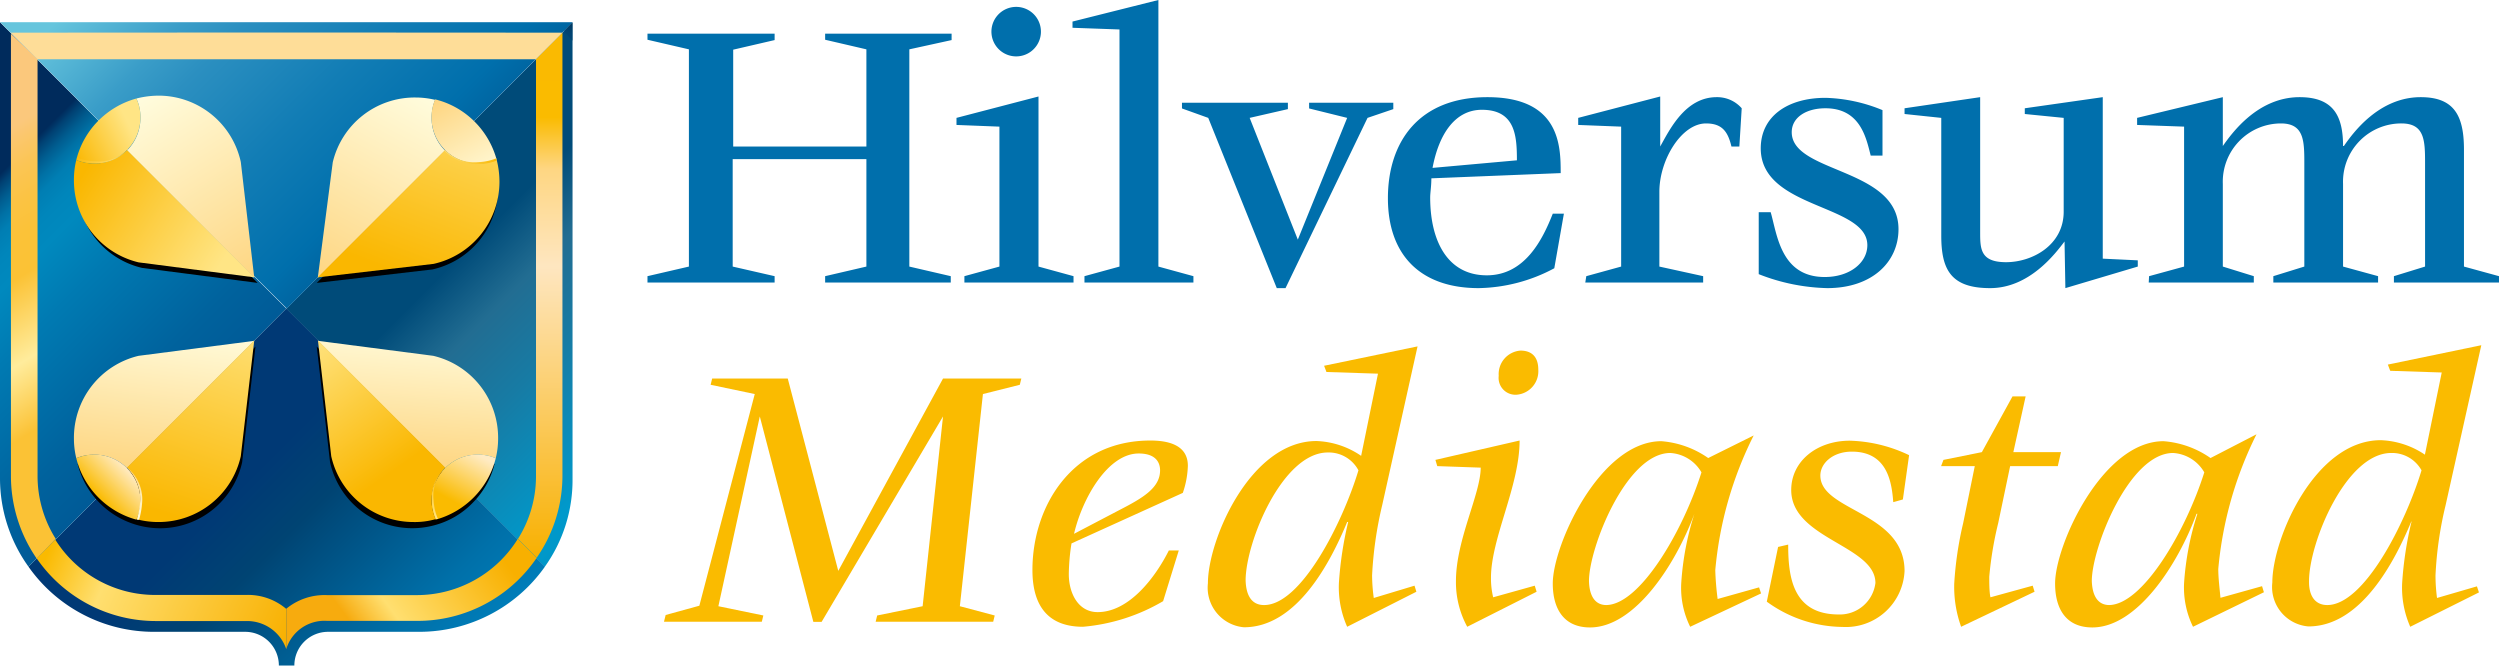 <svg xmlns="http://www.w3.org/2000/svg" xmlns:xlink="http://www.w3.org/1999/xlink" viewBox="0 0 148.46 39.57"><defs><style>.\38 efcf11f-ff49-4bfb-96ee-e56d307e610e{fill:url(#881ca0c2-9396-46f9-85f2-27cfa6e3aac0)}.f5c3751a-aeb5-4785-b714-00c44b79c99a{fill:url(#b9fec535-f4a2-48bf-96be-f7f103ba7955)}.\38 df0e957-5aca-4ea7-991d-7a99e45281c7{fill:url(#9fe0f704-2d56-40a2-bc20-66841dcbcb96)}.c2b5dbc9-70de-458f-8ee1-480e8b3668bd{fill:url(#199c4623-2a0f-4cb0-a424-fd34c5e5fc6d)}.\31 dd7c9b7-a800-458f-b144-8c51760740a0{fill:url(#dc118a45-92f2-4204-86b3-9600591ae166)}.\30 d78156a-e471-464e-889a-7af139939752{fill:url(#d24065f3-51ca-439f-8905-83d97446bafd)}.\31 dc51eb2-5dbd-46ac-b646-99bf06c373db{fill:url(#82451a1d-5510-4984-823b-0e7775f20bcd)}.dc504515-25a8-40ac-a3ce-54c8d1eff926{fill:url(#38b1fc5c-ec1a-4611-8daa-a34775a4da30)}.\33 d63c877-154a-44f9-9b90-36d5caee93c7{fill:url(#86d715c3-1d7c-4a3e-9d57-31de8d70829e)}.\36 d9557cb-8f72-43c8-904a-5339fe39f282{fill:url(#81ec45fa-6fe1-4b8f-8405-3b3f6aeeb431)}.\37 c5eb603-6d05-49ae-a647-b6e02ddb0df2{fill:url(#729b56cc-f95b-495f-a9ca-06fba05d7bf0)}.a2332425-d519-461f-bc86-fb8f6ae0d8dd{fill:url(#3dcae211-6210-4367-b691-0f9a3149230e)}.ed6d0b22-4ac7-47a3-80e3-e24c10c33b46{fill:url(#0f73f955-2fac-4538-9508-3c207feaceb9)}.cd8adf25-4d18-453e-9c91-799214a99129{fill:url(#cf53ee6f-b797-4747-87e3-00543cea4a47)}.\37 42bb4d4-5830-40c3-bc7f-1ad86066ae8e{fill:url(#6387ab88-7e20-4c3e-9930-20033d2fdd0a)}.a4db3cf2-b6b4-439c-868d-c63ca16144db{fill:url(#4cf71851-739a-4ce2-ba49-e0e2a8be947d)}.\37 0f99bf5-e900-4026-bc76-ed2c9b634b55{fill:url(#f98334ac-37f5-423d-92e4-2f374a684afb)}.e3406511-8f01-4c1d-8db0-0946a1df2039{fill:url(#10bd4646-e8b4-44c0-a2a5-bec267abe49d)}.\34 c687947-af95-4871-ad39-97dc4bfd96c7{fill:url(#85ed0afe-e670-4a16-87ec-99876c747f87)}.e955f38e-4fea-48a3-b35f-cad2b30e16db{fill:url(#7ff213e9-a744-4f79-9fc8-81025bac71ec)}.\35 da9fa30-af14-4078-9555-67d0bb2f4ddb{fill:url(#acead88e-4f20-462e-802c-65a632baa419)}.\36 0b3191f-302b-4b51-844a-e1346349facb{fill:url(#bad61f34-522e-48a9-8613-6854268364da)}.\35 edb2638-65c4-4fd4-8ac3-7c00604b6dff{fill:url(#f9b6803c-4095-4f0d-830e-e414256d0129)}.\38 a5726ea-acb3-41a5-8869-c1fa82daf6b3{fill:url(#b0bbdb6f-af0b-49a8-b4b6-e0557eb9f375)}.bbf84b65-b6f9-4638-8277-6522bfb533ee{fill:url(#ecc4fa80-0eab-42b3-bd7a-b1adc82bfdb2)}.fffd1a68-7db0-46bb-abfb-4cef23b9e437{fill:url(#a1ae24e2-29ca-4a4d-a711-165eb7cf9e99)}.\31 e5cbb92-d6b0-4890-8f95-7271687f0a76{fill:#006fac}.\39 011977f-4899-4bb8-bd5b-47e0b5cd0746{fill:url(#f8070fc8-7f1d-42d5-9ede-62041770217b)}.b7e8d0e7-87af-406e-a33e-e0dbbc1b5693{fill:url(#439f1eed-1092-4515-a336-96b5244608ce)}.bf1589f1-cd62-435b-9931-766d7a6eccae{fill:url(#e3507f29-5f0b-48a3-a1d6-4ca1140215ae)}.\31 da6f025-7e5f-423a-8fc8-09b2639af619{fill:url(#92e418da-79c5-4429-b947-369e3e29d2b4)}.b05a9fff-f77e-441d-a163-81112aa86582{fill:url(#919477c4-7e20-48b3-a78d-a890818109b2)}.\39 4c47e8f-86d5-4cfb-97dc-5608a2948e17{fill:url(#6f26dc15-a926-44b7-a758-6af6391c4996)}.\37 4a7f1b4-0b07-4530-864c-332a94878dd4{fill:url(#d5cbda5e-1036-49df-9d3a-a305d9ea4ae3)}.\36 fecc7c9-5bea-4729-bd75-0d6436f08088{fill:url(#b2b73dc7-29e1-4c1f-8f6b-c29af723a53e)}.fedffb23-5038-42a2-bc50-5e656531463f{fill:url(#b173ee9e-ea78-43c5-b4f1-e6530abf25c4)}</style><linearGradient id="881ca0c2-9396-46f9-85f2-27cfa6e3aac0" x1="3975.96" y1="3847.59" x2="3947.1" y2="3818.73" gradientTransform="matrix(.5 0 0 .5 -1944.38 -1896)" gradientUnits="userSpaceOnUse"><stop offset="0" stop-color="#00234c"/><stop offset=".01" stop-color="#003660"/><stop offset=".04" stop-color="#005481"/><stop offset=".07" stop-color="#006d9c"/><stop offset=".11" stop-color="#0081b1"/><stop offset=".15" stop-color="#008ec0"/><stop offset=".19" stop-color="#0097c8"/><stop offset=".26" stop-color="#0099cb"/><stop offset=".61" stop-color="#177ba4"/><stop offset=".82" stop-color="#226d92"/><stop offset="1" stop-color="#004b79"/></linearGradient><linearGradient id="b9fec535-f4a2-48bf-96be-f7f103ba7955" x1="3946.91" y1="3884.04" x2="3915.24" y2="3852.37" gradientTransform="matrix(.5 0 0 .5 -1944.38 -1896.28)" gradientUnits="userSpaceOnUse"><stop offset="0" stop-color="#003362"/><stop offset=".25" stop-color="#007fbb"/><stop offset=".43" stop-color="#0070a9"/><stop offset=".78" stop-color="#004979"/><stop offset=".82" stop-color="#004473"/><stop offset="1" stop-color="#003975"/></linearGradient><linearGradient id="9fe0f704-2d56-40a2-bc20-66841dcbcb96" x1="3882.56" y1="3819.5" x2="3914.26" y2="3851.21" gradientTransform="matrix(.5 0 0 .5 -1944.38 -1896.28)" gradientUnits="userSpaceOnUse"><stop offset="0" stop-color="#002b5c"/><stop offset=".02" stop-color="#004274"/><stop offset=".05" stop-color="#005c8f"/><stop offset=".08" stop-color="#0070a4"/><stop offset=".11" stop-color="#007eb3"/><stop offset=".16" stop-color="#0086bb"/><stop offset=".22" stop-color="#0089be"/><stop offset=".36" stop-color="#007ab2"/><stop offset=".65" stop-color="#00629d"/><stop offset=".82" stop-color="#005996"/><stop offset="1" stop-color="#003f7e"/></linearGradient><linearGradient id="199c4623-2a0f-4cb0-a424-fd34c5e5fc6d" x1="3821.62" y1="3758.98" x2="3855.82" y2="3793.45" gradientTransform="matrix(.5 0 0 .5 -1900.56 -1885.03)" gradientUnits="userSpaceOnUse"><stop offset="0" stop-color="#66c5dd"/><stop offset=".02" stop-color="#62c1db"/><stop offset=".22" stop-color="#3a9dc8"/><stop offset=".33" stop-color="#2b8fc0"/><stop offset=".58" stop-color="#127db5"/><stop offset=".82" stop-color="#006fac"/><stop offset="1" stop-color="#005994"/></linearGradient><linearGradient id="dc118a45-92f2-4204-86b3-9600591ae166" x1="3764.4" y1="3805.78" x2="3784.25" y2="3838.59" gradientTransform="matrix(.5 0 0 .5 -1885.18 -1893.1)" gradientUnits="userSpaceOnUse"><stop offset="0" stop-color="#fbc87c"/><stop offset=".04" stop-color="#fbc76d"/><stop offset=".12" stop-color="#fbc554"/><stop offset=".21" stop-color="#fbc343"/><stop offset=".3" stop-color="#fbc238"/><stop offset=".41" stop-color="#fbc235"/><stop offset=".64" stop-color="#ffec9c"/><stop offset=".84" stop-color="#fbc235"/><stop offset="1" stop-color="#fbc235"/></linearGradient><linearGradient id="d24065f3-51ca-439f-8905-83d97446bafd" x1="3812.81" y1="3861" x2="3828.14" y2="3849.67" gradientTransform="matrix(.5 0 0 .5 -1885.25 -1893.1)" gradientUnits="userSpaceOnUse"><stop offset="0" stop-color="#f7ab0e"/><stop offset=".01" stop-color="#f7ad13"/><stop offset=".25" stop-color="#ffdf70"/><stop offset="1" stop-color="#f8b000"/></linearGradient><linearGradient id="82451a1d-5510-4984-823b-0e7775f20bcd" x1="3776.51" y1="3851.07" x2="3804.44" y2="3863.17" gradientTransform="matrix(.5 0 0 .5 -1885.25 -1893.1)" gradientUnits="userSpaceOnUse"><stop offset="0" stop-color="#faba01"/><stop offset=".25" stop-color="#ffdf70"/><stop offset="1" stop-color="#f8b000"/></linearGradient><linearGradient id="38b1fc5c-ec1a-4611-8daa-a34775a4da30" x1="3801.42" y1="3818.68" x2="3788.14" y2="3797.48" gradientTransform="matrix(.5 0 0 .5 -1885.25 -1893.1)" gradientUnits="userSpaceOnUse"><stop offset="0" stop-color="#fed682"/><stop offset="1" stop-color="#fffcdd"/></linearGradient><linearGradient id="86d715c3-1d7c-4a3e-9d57-31de8d70829e" x1="3798.05" y1="3670.8" x2="3804.87" y2="3667.4" gradientTransform="matrix(.5 0 0 .5 -1894.74 -1826.23)" gradientUnits="userSpaceOnUse"><stop offset="0" stop-color="#fab700"/><stop offset="1" stop-color="#ffe585"/></linearGradient><linearGradient id="81ec45fa-6fe1-4b8f-8405-3b3f6aeeb431" x1="3822.87" y1="3583.22" x2="3834.81" y2="3561.07" gradientTransform="matrix(.5 0 0 .5 -1892.37 -1775.04)" xlink:href="#38b1fc5c-ec1a-4611-8daa-a34775a4da30"/><linearGradient id="729b56cc-f95b-495f-a9ca-06fba05d7bf0" x1="3802.91" y1="3606.1" x2="3805.24" y2="3588.37" gradientTransform="matrix(.5 0 0 .5 -1892.37 -1775.04)" xlink:href="#38b1fc5c-ec1a-4611-8daa-a34775a4da30"/><linearGradient id="3dcae211-6210-4367-b691-0f9a3149230e" x1="3832.51" y1="3605.32" x2="3833.81" y2="3588.93" gradientTransform="matrix(.5 0 0 .5 -1892.37 -1775.04)" xlink:href="#38b1fc5c-ec1a-4611-8daa-a34775a4da30"/><linearGradient id="0f73f955-2fac-4538-9508-3c207feaceb9" x1="33792.8" y1="35115.44" x2="33790.64" y2="35121.2" gradientTransform="matrix(.1 0 0 .1 -3345.27 -3510.14)" gradientUnits="userSpaceOnUse"><stop offset="0" stop-color="#003961"/><stop offset="1" stop-color="#004473"/></linearGradient><linearGradient id="cf53ee6f-b797-4747-87e3-00543cea4a47" x1="3834.59" y1="3791.63" x2="3834.59" y2="3852.66" gradientTransform="matrix(.5 0 0 .5 -1885.22 -1893.11)" gradientUnits="userSpaceOnUse"><stop offset="0" stop-color="#faba01"/><stop offset=".14" stop-color="#fabb00"/><stop offset=".24" stop-color="#fed682"/><stop offset=".43" stop-color="#fee6c0"/><stop offset="1" stop-color="#f8b000"/></linearGradient><linearGradient id="6387ab88-7e20-4c3e-9930-20033d2fdd0a" x1="6430.88" y1="7189.12" x2="6430.88" y2="7193.53" gradientTransform="matrix(.37 0 0 .37 -2389.42 -2688.34)" gradientUnits="userSpaceOnUse"><stop offset="0" stop-color="#fff2d8"/><stop offset="1" stop-color="#fedd98"/></linearGradient><linearGradient id="4cf71851-739a-4ce2-ba49-e0e2a8be947d" x1="3780.18" y1="3807.14" x2="3796.72" y2="3817.66" gradientTransform="matrix(.5 0 0 .5 -1885.25 -1893.1)" xlink:href="#86d715c3-1d7c-4a3e-9d57-31de8d70829e"/><linearGradient id="f98334ac-37f5-423d-92e4-2f374a684afb" x1="3817.46" y1="3818.52" x2="3827.69" y2="3791.47" gradientTransform="matrix(.5 0 0 .5 -1885.25 -1893.1)" xlink:href="#86d715c3-1d7c-4a3e-9d57-31de8d70829e"/><linearGradient id="10bd4646-e8b4-44c0-a2a5-bec267abe49d" x1="3790.34" y1="3847.29" x2="3798.76" y2="3821.64" gradientTransform="matrix(.5 0 0 .5 -1885.25 -1893.1)" xlink:href="#86d715c3-1d7c-4a3e-9d57-31de8d70829e"/><linearGradient id="85ed0afe-e670-4a16-87ec-99876c747f87" x1="3804.64" y1="3708.09" x2="3801.12" y2="3711.5" gradientTransform="matrix(.5 0 0 .5 -1894.74 -1826.23)" gradientUnits="userSpaceOnUse"><stop offset="0" stop-color="#ffebc3"/><stop offset="1" stop-color="#fabb00"/></linearGradient><linearGradient id="7ff213e9-a744-4f79-9fc8-81025bac71ec" x1="3816.95" y1="3842.44" x2="3806" y2="3826.81" gradientTransform="matrix(.5 0 0 .5 -1885.22 -1893.15)" xlink:href="#86d715c3-1d7c-4a3e-9d57-31de8d70829e"/><linearGradient id="acead88e-4f20-462e-802c-65a632baa419" x1="3846.05" y1="3706.36" x2="3843" y2="3711.84" xlink:href="#85ed0afe-e670-4a16-87ec-99876c747f87"/><linearGradient id="bad61f34-522e-48a9-8613-6854268364da" x1="3841.74" y1="3664.34" x2="3847.45" y2="3674.26" gradientTransform="matrix(.5 0 0 .5 -1894.74 -1826.23)" xlink:href="#38b1fc5c-ec1a-4611-8daa-a34775a4da30"/><linearGradient id="f9b6803c-4095-4f0d-830e-e414256d0129" x1="3733.4" y1="3636.59" x2="3737.93" y2="3639.47" gradientTransform="matrix(.5 0 0 .5 -1861.78 -1809.85)" xlink:href="#86d715c3-1d7c-4a3e-9d57-31de8d70829e"/><linearGradient id="b0bbdb6f-af0b-49a8-b4b6-e0557eb9f375" x1="3843.23" y1="3634.7" x2="3836.17" y2="3633.2" gradientTransform="matrix(.5 0 0 .5 -1892 -1807.6)" xlink:href="#86d715c3-1d7c-4a3e-9d57-31de8d70829e"/><linearGradient id="ecc4fa80-0eab-42b3-bd7a-b1adc82bfdb2" x1="3798.03" y1="3670.5" x2="3799.18" y2="3676.53" gradientTransform="matrix(.5 0 0 .5 -1891.17 -1807.42)" xlink:href="#38b1fc5c-ec1a-4611-8daa-a34775a4da30"/><linearGradient id="a1ae24e2-29ca-4a4d-a711-165eb7cf9e99" x1="-11434.31" y1="3670.8" x2="-11433.16" y2="3676.83" gradientTransform="matrix(-.5 0 0 .5 -5690.89 -1807.61)" xlink:href="#86d715c3-1d7c-4a3e-9d57-31de8d70829e"/><linearGradient id="f8070fc8-7f1d-42d5-9ede-62041770217b" x1="39.43" y1="29.69" x2="60.64" y2="29.69" gradientUnits="userSpaceOnUse"><stop offset="0" stop-color="#fabb00"/><stop offset="1" stop-color="#fabb00"/></linearGradient><linearGradient id="439f1eed-1092-4515-a336-96b5244608ce" x1="61.31" y1="31.69" x2="70.59" y2="31.69" xlink:href="#f8070fc8-7f1d-42d5-9ede-62041770217b"/><linearGradient id="e3507f29-5f0b-48a3-a1d6-4ca1140215ae" x1="71.74" y1="28.88" x2="84.18" y2="28.88" xlink:href="#f8070fc8-7f1d-42d5-9ede-62041770217b"/><linearGradient id="92e418da-79c5-4429-b947-369e3e29d2b4" x1="85.24" y1="29.02" x2="91.34" y2="29.02" xlink:href="#f8070fc8-7f1d-42d5-9ede-62041770217b"/><linearGradient id="919477c4-7e20-48b3-a78d-a890818109b2" x1="92.17" y1="31.5" x2="104.54" y2="31.5" xlink:href="#f8070fc8-7f1d-42d5-9ede-62041770217b"/><linearGradient id="6f26dc15-a926-44b7-a758-6af6391c4996" x1="104.9" y1="31.69" x2="113.4" y2="31.69" xlink:href="#f8070fc8-7f1d-42d5-9ede-62041770217b"/><linearGradient id="d5cbda5e-1036-49df-9d3a-a305d9ea4ae3" x1="115.31" y1="30.38" x2="122.43" y2="30.38" xlink:href="#f8070fc8-7f1d-42d5-9ede-62041770217b"/><linearGradient id="b2b73dc7-29e1-4c1f-8f6b-c29af723a53e" x1="122.04" y1="31.5" x2="134.4" y2="31.5" xlink:href="#f8070fc8-7f1d-42d5-9ede-62041770217b"/><linearGradient id="b173ee9e-ea78-43c5-b4f1-e6530abf25c4" x1="134.89" y1="28.88" x2="147.32" y2="28.88" xlink:href="#f8070fc8-7f1d-42d5-9ede-62041770217b"/></defs><title>Middel 1</title><g id="0695d920-4f2c-409a-af0b-f153eabb61f9" data-name="Laag 2"><g id="9add1db8-db33-4b9b-97e9-7f1cf940aeb2" data-name="Laag 1"><path class="8efcf11f-ff49-4bfb-96ee-e56d307e610e" d="M32.35 33.66a8.85 8.85 0 0 0 1.65-5.2V1.34l-17 17z"/><path class="f5c3751a-aeb5-4785-b714-00c44b79c99a" d="M17 18.32L1.69 33.65a9.1 9.1 0 0 0 7.46 3.87h5.41a2 2 0 0 1 2 2h.92a2 2 0 0 1 2-2h5.42a9.13 9.13 0 0 0 7.46-3.87z"/><path class="8df0e957-5aca-4ea7-991d-7a99e45281c7" d="M0 1.32v27.09a9 9 0 0 0 1.69 5.24L17 18.32"/><path class="c2b5dbc9-70de-458f-8ee1-480e8b3668bd" d="M34.01 1.32h-34l17.02 17"/><path class="1dd7c9b7-a800-458f-b144-8c51760740a0" d="M.65 2v26.26a8.63 8.63 0 0 0 1.53 4.91L3.31 32a7 7 0 0 1-1.08-3.75V3.51"/><path class="0d78156a-e471-464e-889a-7af139939752" d="M17 36.15a3.57 3.57 0 0 1 2.4-.81h5.37A7.06 7.06 0 0 0 30.75 32l1.12 1.13a8.55 8.55 0 0 1-7.08 3.74h-5.37A2.37 2.37 0 0 0 17 38.54v-2.39z"/><path class="1dc51eb2-5dbd-46ac-b646-99bf06c373db" d="M17 36.16a3.51 3.51 0 0 0-2.39-.83H9.28a7 7 0 0 1-6-3.29l-1.1 1.12a8.6 8.6 0 0 0 7.11 3.72h5.37A2.45 2.45 0 0 1 17 38.55v-2.4.01z"/><path class="dc504515-25a8-40ac-a3ce-54c8d1eff926" d="M9.44 5.68a5.41 5.41 0 0 0-1.34.17A2.62 2.62 0 0 1 8.34 7a2.72 2.72 0 0 1-.8 1.94l7.56 7.56-.8-6.88a5 5 0 0 0-4.86-3.94z"/><path class="3d63c877-154a-44f9-9b90-36d5caee93c7" d="M8.1 5.85a5.07 5.07 0 0 0-2.28 1.34A5 5 0 0 0 4.53 9.5 2.74 2.74 0 0 0 8.34 7a2.62 2.62 0 0 0-.24-1.15z"/><path d="M5.8 10.05a2.73 2.73 0 0 1-1.07-.22 5 5 0 0 0 3.71 6.08l6.86.89-7.56-7.56a2.73 2.73 0 0 1-1.94.81z"/><path class="6d9557cb-8f72-43c8-904a-5339fe39f282" d="M25.63 7a2.72 2.72 0 0 1 .21-1.07 4.91 4.91 0 0 0-1.16-.14 5 5 0 0 0-4.92 3.85l-.89 6.86 7.56-7.56a2.72 2.72 0 0 1-.8-1.94z"/><path d="M29.59 11.15a4.56 4.56 0 0 0-.17-1.34 2.78 2.78 0 0 1-1.12.24 2.75 2.75 0 0 1-1.94-.81l-7.55 7.56 6.87-.8a5 5 0 0 0 3.91-4.85z"/><path class="7c5eb603-6d05-49ae-a647-b6e02ddb0df2" d="M5.6 27a2.72 2.72 0 0 0-1.07.21 4.91 4.91 0 0 1-.14-1.16 5 5 0 0 1 3.84-4.92l6.87-.89-7.56 7.56A2.72 2.72 0 0 0 5.6 27z"/><path d="M7.61 28.14a2.72 2.72 0 0 0-3-.59 5 5 0 0 0 1.29 2.3 5.07 5.07 0 0 0 3.62 1.52 5 5 0 0 0 4.86-3.92l.79-6.87z"/><path class="a2332425-d519-461f-bc86-fb8f6ae0d8dd" d="M28.37 27a2.72 2.72 0 0 1 1.07.21 4.91 4.91 0 0 0 .14-1.16 5 5 0 0 0-3.85-4.92l-6.86-.89 7.56 7.56a2.72 2.72 0 0 1 1.94-.8z"/><path class="ed6d0b22-4ac7-47a3-80e3-e24c10c33b46" d="M33.99 1.33l-.51.52.51.56V1.33z"/><path class="cd8adf25-4d18-453e-9c91-799214a99129" d="M31.83 28.29A7 7 0 0 1 30.76 32l1.11 1.12a8.53 8.53 0 0 0 1.53-4.9V1.93l-1.57 1.58z"/><path class="742bb4d4-5830-40c3-bc7f-1ad86066ae8e" d="M33.4 1.94l-16.38-.01-16.38.01 1.59 1.58h29.59"/><path class="a4db3cf2-b6b4-439c-868d-c63ca16144db" d="M5.6 9.71a2.72 2.72 0 0 1-1.07-.21 4.91 4.91 0 0 0-.14 1.16 5 5 0 0 0 3.84 4.92l6.87.89-7.56-7.56a2.72 2.72 0 0 1-1.94.8z"/><path class="70f99bf5-e900-4026-bc76-ed2c9b634b55" d="M29.66 10.81a5.41 5.41 0 0 0-.17-1.34 2.62 2.62 0 0 1-1.12.24 2.72 2.72 0 0 1-1.94-.8l-7.56 7.56 6.88-.8a5 5 0 0 0 3.91-4.86z"/><path class="e3406511-8f01-4c1d-8db0-0946a1df2039" d="M9.44 31a5 5 0 0 1-1.34-.17 2.62 2.62 0 0 0 .24-1.12 2.72 2.72 0 0 0-.8-1.94l7.56-7.56-.8 6.88A5 5 0 0 1 9.44 31z"/><path class="4c687947-af95-4871-ad39-97dc4bfd96c7" d="M8.1 30.86a5.07 5.07 0 0 1-2.28-1.34 5 5 0 0 1-1.29-2.31 2.74 2.74 0 0 1 3.81 2.53 2.62 2.62 0 0 1-.24 1.12z"/><path d="M28.3 27.33a2.75 2.75 0 0 0-1.94.81l-7.55-7.56.79 6.87a5 5 0 0 0 6.2 3.74 4.9 4.9 0 0 0 2.28-1.34 5 5 0 0 0 1.29-2.3 2.73 2.73 0 0 0-1.07-.22z"/><path class="e955f38e-4fea-48a3-b35f-cad2b30e16db" d="M24.53 31a4.52 4.52 0 0 0 1.34-.17 2.78 2.78 0 0 1-.24-1.12 2.75 2.75 0 0 1 .81-1.94l-7.56-7.56.79 6.88A5 5 0 0 0 24.53 31z"/><path class="5da9fa30-af14-4078-9555-67d0bb2f4ddb" d="M25.87 30.86a5.07 5.07 0 0 0 2.28-1.34 5 5 0 0 0 1.29-2.31 2.74 2.74 0 0 0-3.81 2.53 2.62 2.62 0 0 0 .24 1.12z"/><path class="60b3191f-302b-4b51-844a-e1346349facb" d="M29.49 9.47a5.07 5.07 0 0 0-1.34-2.28 5 5 0 0 0-2.31-1.29 2.74 2.74 0 0 0 2.53 3.81 2.62 2.62 0 0 0 1.12-.24z"/><path class="5edb2638-65c4-4fd4-8ac3-7c00604b6dff" d="M7.59 8.87a2.4 2.4 0 0 1-1.91.71 3.18 3.18 0 0 1-1.11-.22v.13a2.87 2.87 0 0 0 1.13.2 2.48 2.48 0 0 0 1.9-.84"/><path class="8a5726ea-acb3-41a5-8869-c1fa82daf6b3" d="M26.43 8.92a2.46 2.46 0 0 0 1.94.71 3.27 3.27 0 0 0 1.11-.23v.14a2.87 2.87 0 0 1-1.13.2 2.56 2.56 0 0 1-2-.84"/><path class="bbf84b65-b6f9-4638-8277-6522bfb533ee" d="M7.58 27.81a2.61 2.61 0 0 1 .75 1.88 5.34 5.34 0 0 1-.2 1.17h.13a4.73 4.73 0 0 0 .19-1.19 2.47 2.47 0 0 0-.89-1.9"/><path class="fffd1a68-7db0-46bb-abfb-4cef23b9e437" d="M26.4 27.81a2.37 2.37 0 0 0-.65 1.91 3.09 3.09 0 0 0 .26 1.1h-.13a3 3 0 0 1-.24-1.12 2.46 2.46 0 0 1 .78-1.93"/><path class="1e5cbb92-d6b0-4890-8f95-7271687f0a76" d="M38.45 16.4l2.46-.57V2.93l-2.46-.57V2H46v.38l-2.46.57V8.7h7.91V2.93L49 2.36V2h7.51v.38L54 2.93v12.9l2.46.57v.38H49v-.38l2.45-.57V9.45h-7.94v6.38l2.49.57v.38h-7.55zm18.82 0l2.08-.57V7.52l-2.55-.1V7l4.87-1.27v10.1l2.08.57v.38h-6.48zM58.88 2a1.47 1.47 0 1 1 2.93 0 1.47 1.47 0 0 1-2.93 0zm5.52 14.4l2.08-.57V1.75l-2.79-.1v-.37L68.79 0v15.83l2.08.57v.38H64.4zM71.75 7l-1.56-.56V6.1h6.29v.38L74.21 7l2.86 7.23L80 7l-2.26-.56V6.1h5v.38L81.21 7l-4.87 10.11h-.52zm20.55 8.93a9.81 9.81 0 0 1-4.49 1.18c-3.49 0-5.39-2-5.39-5.34s1.83-6 5.91-6c4.33 0 4.35 2.93 4.35 4.51l-7.68.31c0 .47-.07.87-.07 1.13 0 2.65 1.07 4.63 3.36 4.63s3.33-2.17 3.92-3.66h.66zm-2.22-6.41c0-1.44-.09-3-2.08-3-1.58 0-2.55 1.42-2.93 3.45zm4.12 6.88l2.07-.57V7.52l-2.55-.1V7l4.87-1.27V8.7c.56-1 1.49-2.93 3.35-2.93a1.93 1.93 0 0 1 1.49.66l-.14 2.27h-.47c-.21-.88-.55-1.37-1.51-1.37-1.45 0-2.77 2.15-2.77 4.06v4.44l2.6.57v.38h-7zm16.89-7.16c-.26-1-.59-2.81-2.69-2.81-1.14 0-2 .54-2 1.42 0 2.45 6.34 2.1 6.34 5.76 0 1.94-1.56 3.5-4.23 3.5a11.76 11.76 0 0 1-4.07-.83V12.6h.71c.38 1.3.59 3.85 3.21 3.85 1.49 0 2.53-.85 2.53-1.89 0-2.46-6.33-2.13-6.33-5.75 0-1.89 1.58-3 3.85-3a9.48 9.48 0 0 1 3.38.73v2.7zm11.51 5.1c-.54.71-2.08 2.77-4.42 2.77s-2.9-1.11-2.9-3.12V7l-2.18-.23v-.34l4.49-.66v8c0 1 0 1.8 1.54 1.8s3.42-1 3.42-3V7l-2.31-.23v-.34l4.63-.66v9.59l2.08.1v.37l-4.3 1.28zm5.02 2.06l2.08-.57V7.52l-2.79-.1V7L132 5.77v2.9c.55-.78 2.08-2.9 4.56-2.9 2 0 2.58 1.11 2.58 2.9h.05c.54-.78 2.08-2.9 4.56-2.9 2 0 2.57 1.11 2.57 3.12v6.94l2.08.57v.38h-6.24v-.38l1.85-.57V9.74c0-1.35 0-2.41-1.4-2.41a3.46 3.46 0 0 0-3.47 3.59v4.91l2.08.57v.38H135v-.38l1.84-.57V9.74c0-1.35 0-2.41-1.39-2.41a3.46 3.46 0 0 0-3.45 3.59v4.91l1.84.57v.38h-6.24z"/><path class="9011977f-4899-4bb8-bd5b-47e0b5cd0746" d="M39.53 36.52l2-.55 3.29-12.57-2.62-.55.09-.37h4.49l3 11.42L56 22.48h4.65l-.09.37-2.19.55L57 36l2.07.55-.09.37H52l.09-.37 2.7-.55L56 24.73l-7.21 12.2h-.49l-3.18-12.2L42.66 36l2.67.55-.09.37h-5.81z"/><path class="b7e8d0e7-87af-406e-a33e-e0dbbc1b5693" d="M69.07 35.7a11.27 11.27 0 0 1-4.76 1.52c-2 0-3-1.16-3-3.37 0-3.8 2.37-7.69 7-7.69 1 0 2.23.23 2.23 1.5a5.37 5.37 0 0 1-.3 1.61l-6.61 3a12.43 12.43 0 0 0-.16 1.82c0 1.17.58 2.26 1.71 2.26 1.89 0 3.45-2.1 4.23-3.66H70zm-2.58-5.42c1.38-.71 2.4-1.31 2.4-2.35 0-.34-.14-1-1.27-1-1.82 0-3.34 2.63-3.84 4.77z"/><path class="bf1589f1-cd62-435b-9931-766d7a6eccae" d="M80 37.22a5.77 5.77 0 0 1-.49-2.61 21.4 21.4 0 0 1 .55-3.61H80c-1 2.42-3 6.25-6.13 6.25a2.36 2.36 0 0 1-2.14-2.61c0-2.57 2.51-8.45 6.45-8.45a5 5 0 0 1 2.65.88l1-4.88-3.06-.1-.14-.37 5.55-1.15-2.1 9.43a22.76 22.76 0 0 0-.6 4.17 10.34 10.34 0 0 0 .1 1.34l2.42-.73.11.36zm-4.93-1.29c2.19 0 4.65-4.86 5.6-8a2 2 0 0 0-1.82-1.06c-2.7 0-4.88 5.34-4.88 7.6.03.95.4 1.46 1.09 1.46z"/><path class="1da6f025-7e5f-423a-8fc8-09b2639af619" d="M87.13 37.22a5.54 5.54 0 0 1-.67-2.72c0-2.44 1.47-5.18 1.47-6.73l-2.58-.09-.11-.37 5-1.15c0 2.7-1.7 5.81-1.7 8.15a4.82 4.82 0 0 0 .13 1.16l2.47-.69.11.36zM89 22.32a1.4 1.4 0 0 1 1.29-1.5c.67 0 1.06.37 1.06 1.13a1.4 1.4 0 0 1-1.29 1.49A1 1 0 0 1 89 22.32z"/><path class="b05a9fff-f77e-441d-a163-81112aa86582" d="M100.37 37.22a5.19 5.19 0 0 1-.53-2.61 17 17 0 0 1 .78-4.1c-1.11 3-3.53 6.75-6.2 6.75-1.54 0-2.21-1.09-2.21-2.61 0-2.28 2.81-8.45 6.45-8.45a5.61 5.61 0 0 1 2.78 1l2.7-1.34a22.18 22.18 0 0 0-2.28 8 17.15 17.15 0 0 0 .14 1.71l2.46-.69.12.36zm-5-1.29c2 0 4.56-4.36 5.67-7.88a2.3 2.3 0 0 0-1.85-1.15c-2.62 0-4.83 5.64-4.83 7.6.02.9.37 1.43 1.03 1.43z"/><path class="94c47e8f-86d5-4cfb-97dc-5608a2948e17" d="M112.43 29.82c-.09-1.1-.3-3-2.46-3-1.13 0-1.87.69-1.87 1.42 0 2.12 5 2.15 5 5.67a3.49 3.49 0 0 1-3.69 3.32 7.76 7.76 0 0 1-4.49-1.5l.67-3.25.6-.14c0 1.89.25 4.15 3 4.15a2.13 2.13 0 0 0 2.18-1.87c0-2.23-5-2.62-5-5.52 0-1.71 1.52-2.93 3.48-2.93a8.66 8.66 0 0 1 3.52.86l-.37 2.63z"/><path class="74a7f1b4-0b07-4530-864c-332a94878dd4" d="M116.46 37.22a7 7 0 0 1-.41-2.56 20.86 20.86 0 0 1 .53-3.59l.69-3.39h-2l.14-.37 2.28-.46 1.82-3.31h.78l-.73 3.31h2.83l-.19.83h-2.83l-.71 3.39a21.1 21.1 0 0 0-.53 3.18c0 .34 0 .89.07 1.22l2.51-.69.11.36z"/><path class="6fecc7c9-5bea-4729-bd75-0d6436f08088" d="M130.23 37.22a5.3 5.3 0 0 1-.53-2.61 17 17 0 0 1 .79-4.1h-.05c-1.1 3-3.52 6.75-6.19 6.75-1.55 0-2.21-1.09-2.21-2.61 0-2.28 2.81-8.45 6.44-8.45a5.61 5.61 0 0 1 2.79 1l2.73-1.41a22.35 22.35 0 0 0-2.27 8c0 .55.09 1.25.13 1.71l2.47-.69.11.36zm-5-1.29c2 0 4.56-4.36 5.67-7.88a2.3 2.3 0 0 0-1.85-1.15c-2.62 0-4.83 5.64-4.83 7.6.03.9.37 1.43 1.04 1.43z"/><path class="fedffb23-5038-42a2-bc50-5e656531463f" d="M143.13 37.22a5.76 5.76 0 0 1-.48-2.61 21.37 21.37 0 0 1 .55-3.61v-.05c-1 2.42-3 6.25-6.12 6.25a2.35 2.35 0 0 1-2.14-2.61c0-2.57 2.51-8.45 6.44-8.45A5 5 0 0 1 144 27l1-4.88-3.06-.1-.14-.37 5.55-1.15-2.12 9.5a21.84 21.84 0 0 0-.6 4.17 10.47 10.47 0 0 0 .09 1.34l2.37-.69.12.36zm-4.93-1.29c2.19 0 4.65-4.86 5.6-8a2 2 0 0 0-1.8-1.03c-2.69 0-4.88 5.34-4.88 7.6-.02.92.39 1.43 1.08 1.43z"/></g></g></svg>